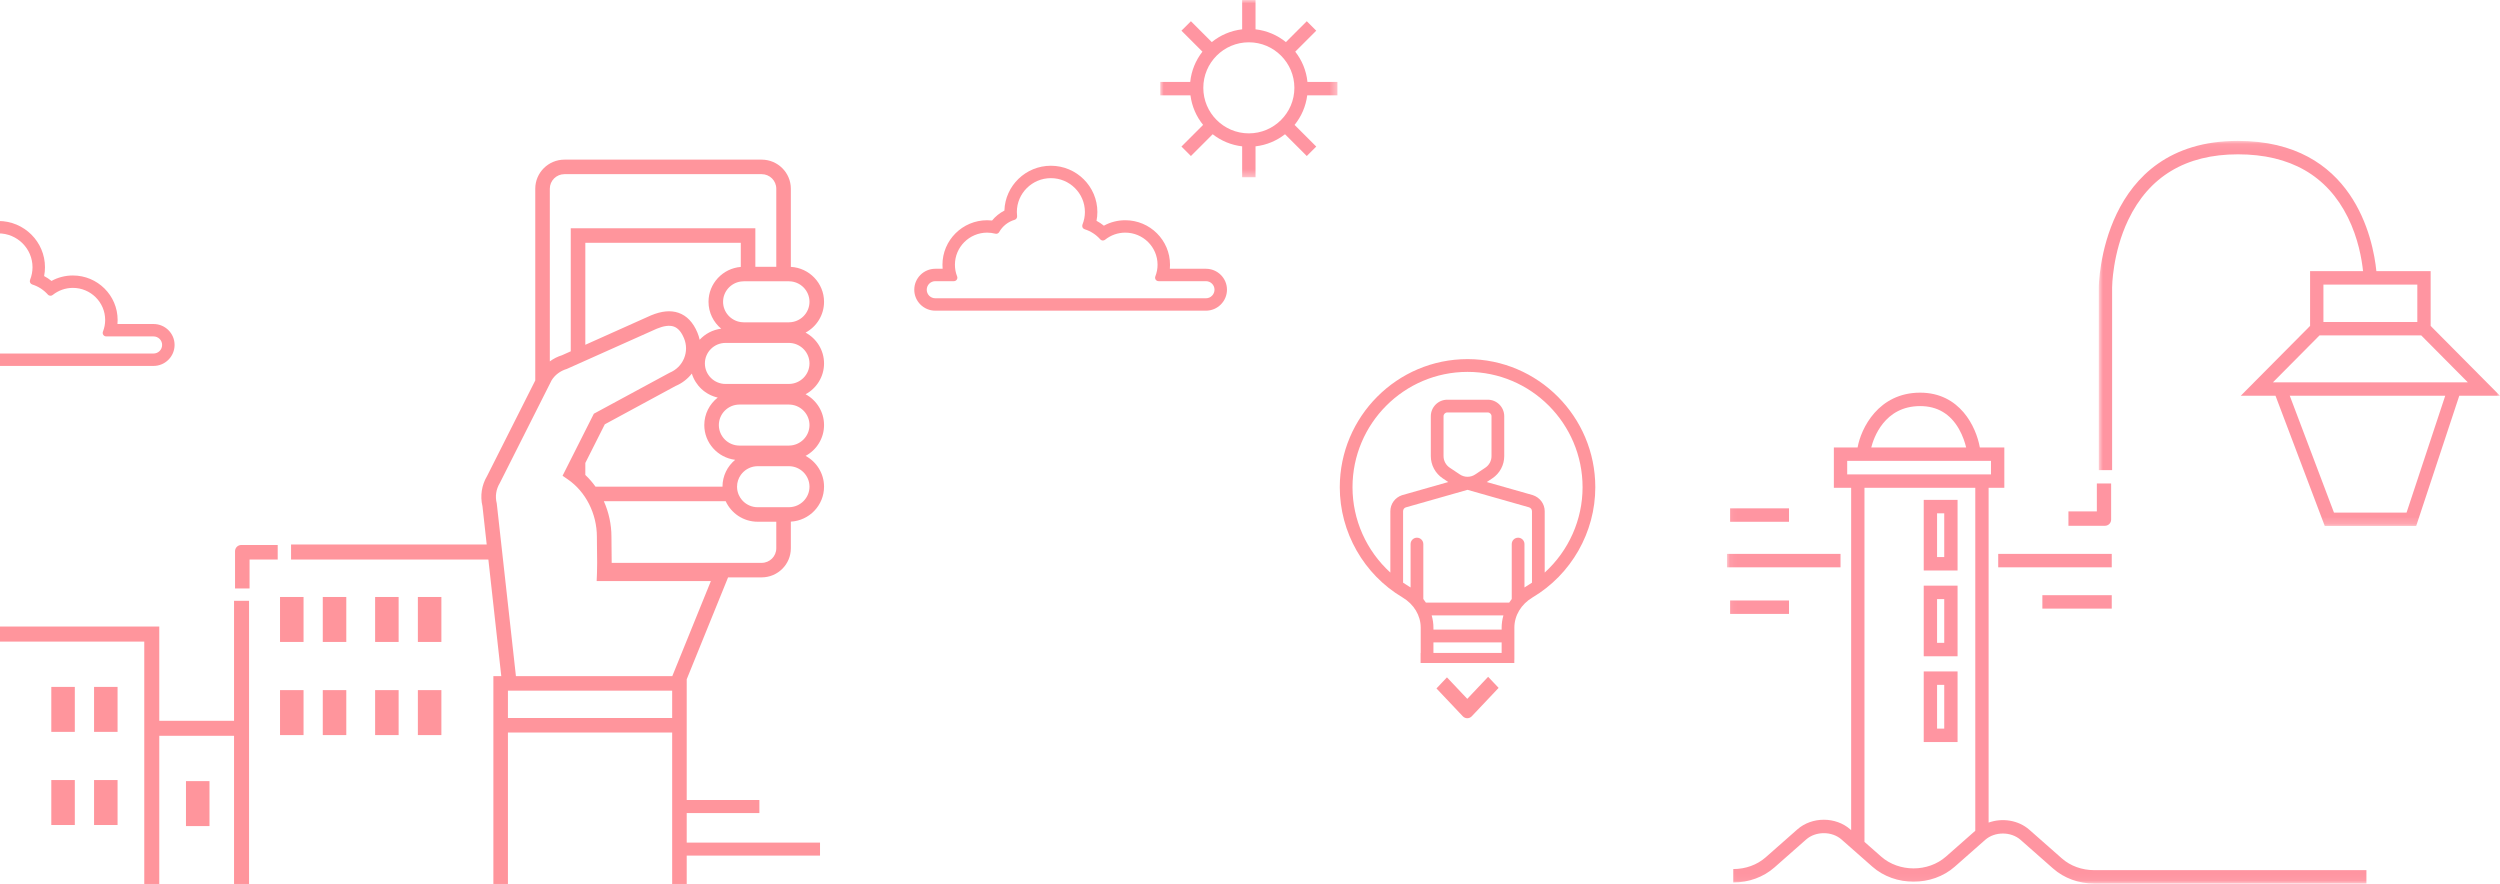 <?xml version="1.0" encoding="UTF-8"?>
<svg width="362px" height="128px" viewBox="0 0 362 128" version="1.1" xmlns="http://www.w3.org/2000/svg" xmlns:xlink="http://www.w3.org/1999/xlink">
    <!-- Generator: Sketch 52.6 (67491) - http://www.bohemiancoding.com/sketch -->
    <title>illu gauche</title>
    <desc>Created with Sketch.</desc>
    <defs>
        <polygon id="path-1" points="0 0.057 58.097 0.057 58.097 55.823 0 55.823"></polygon>
        <polygon id="path-3" points="0 107.943 111.933 107.943 111.933 0.401 0 0.401"></polygon>
        <polygon id="path-5" points="0 4.00000006e-05 25.665 4.00000006e-05 25.665 25.665 0 25.665"></polygon>
    </defs>
    <g id="Symbols" stroke="none" stroke-width="1" fill="none" fill-rule="evenodd" opacity="0.5">
        <g id="footer/desktop" transform="translate(0, -43)">
            <g id="illu-gauche" transform="translate(0, 43)">
                <path d="M134.192,41.956 C134.192,41.266 134.746,40.713 135.431,40.713 L138.123,40.713 C138.288,40.713 138.445,40.633 138.539,40.494 C138.636,40.357 138.653,40.182 138.593,40.028 C138.381,39.489 138.273,38.917 138.273,38.331 C138.273,35.771 140.368,33.686 142.939,33.686 C143.343,33.686 143.737,33.739 144.117,33.836 C144.162,33.847 144.206,33.853 144.25,33.853 C144.431,33.853 144.597,33.756 144.687,33.594 C145.165,32.744 145.978,32.102 146.915,31.831 C147.151,31.763 147.304,31.534 147.277,31.293 C147.255,31.096 147.24,30.897 147.24,30.697 C147.24,27.995 149.451,25.796 152.167,25.796 C154.884,25.796 157.095,27.995 157.095,30.697 C157.095,31.324 156.974,31.937 156.737,32.529 C156.688,32.658 156.693,32.804 156.752,32.93 C156.813,33.058 156.924,33.153 157.057,33.195 C157.925,33.465 158.709,33.972 159.318,34.657 C159.418,34.768 159.559,34.826 159.7,34.826 C159.812,34.826 159.923,34.789 160.015,34.713 C160.856,34.043 161.866,33.686 162.943,33.686 C165.517,33.686 167.614,35.771 167.614,38.331 C167.614,38.919 167.503,39.489 167.291,40.025 C167.232,40.179 167.252,40.355 167.343,40.492 C167.439,40.633 167.597,40.713 167.764,40.713 L174.619,40.713 C175.305,40.713 175.861,41.266 175.861,41.942 C175.861,42.638 175.305,43.19 174.619,43.19 L135.431,43.19 C134.746,43.19 134.192,42.638 134.192,41.956 M177.666,41.942 C177.666,40.274 176.299,38.917 174.619,38.917 L169.393,38.917 C169.41,38.723 169.419,38.528 169.419,38.331 C169.419,34.779 166.515,31.89 162.943,31.89 C161.847,31.89 160.796,32.157 159.842,32.679 C159.508,32.41 159.151,32.174 158.776,31.973 C158.858,31.553 158.9,31.127 158.9,30.697 C158.9,27.004 155.88,24 152.167,24 C148.524,24 145.547,26.894 145.438,30.492 C144.753,30.842 144.142,31.334 143.652,31.93 C143.414,31.904 143.176,31.89 142.939,31.89 C139.371,31.89 136.468,34.779 136.468,38.331 C136.468,38.528 136.477,38.723 136.494,38.917 L135.431,38.917 C133.752,38.917 132.387,40.28 132.387,41.956 C132.387,43.627 133.752,44.986 135.431,44.986 L174.619,44.986 C176.299,44.986 177.666,43.621 177.666,41.942" id="Fill-1" fill="#FF2B3A"></path>
                <path d="M213.613,68.699 C212.937,69.152 212.062,69.152 211.384,68.698 L209.921,67.72 C209.36,67.345 209.025,66.718 209.025,66.043 L209.025,60.269 C209.025,59.969 209.269,59.724 209.568,59.724 L215.428,59.724 C215.727,59.724 215.971,59.969 215.971,60.269 L215.971,66.043 C215.971,66.718 215.637,67.345 215.077,67.72 L213.613,68.698 L213.613,68.699 Z M219.822,77.857 C219.314,77.857 218.9,78.271 218.9,78.781 L218.9,86.739 C218.761,86.918 218.638,87.089 218.527,87.261 L206.473,87.261 C206.36,87.087 206.236,86.914 206.096,86.735 L206.096,78.781 C206.096,78.271 205.682,77.857 205.174,77.857 C204.666,77.857 204.253,78.271 204.253,78.781 L204.253,85.065 C204.177,85.015 204.101,84.964 204.022,84.917 C203.739,84.749 203.452,84.566 203.166,84.372 L203.166,74.021 C203.166,73.769 203.324,73.548 203.552,73.472 L212.498,70.927 L221.406,73.46 C221.664,73.545 221.83,73.766 221.83,74.021 L221.83,84.372 C221.548,84.564 221.261,84.747 220.976,84.917 C220.896,84.965 220.819,85.015 220.743,85.067 L220.743,78.781 C220.743,78.271 220.33,77.857 219.822,77.857 Z M221.949,71.693 L215.289,69.799 L216.099,69.258 C217.173,68.54 217.813,67.338 217.813,66.043 L217.813,60.269 C217.813,58.95 216.743,57.877 215.428,57.877 L209.568,57.877 C208.253,57.877 207.182,58.95 207.182,60.269 L207.182,66.043 C207.182,67.338 207.824,68.539 208.898,69.258 L209.708,69.799 L203.009,71.705 C202.001,72.042 201.323,72.973 201.323,74.021 L201.323,82.908 C197.836,79.73 195.843,75.251 195.843,70.555 C195.843,61.343 203.316,53.849 212.5,53.849 C221.685,53.849 229.157,61.343 229.157,70.555 C229.157,75.251 227.164,79.73 223.673,82.909 L223.673,74.021 C223.673,72.971 222.983,72.037 221.949,71.693 Z M207.307,89.109 L217.693,89.109 C217.524,89.705 217.438,90.301 217.438,90.883 L217.438,91.169 L207.562,91.169 L207.562,90.883 C207.562,90.302 207.476,89.705 207.307,89.109 Z M207.562,94.547 L217.438,94.547 L217.438,93.018 L207.562,93.018 L207.562,94.547 Z M203.082,86.506 C204.733,87.486 205.719,89.123 205.719,90.883 L205.719,94.547 L205.701,94.547 L205.701,96 L219.272,96 L219.272,95.531 L219.281,95.531 L219.281,90.883 C219.281,89.124 220.266,87.487 221.915,86.506 C227.519,83.179 231,77.066 231,70.555 C231,60.324 222.701,52 212.5,52 C202.299,52 194,60.324 194,70.555 C194,77.069 197.48,83.181 203.082,86.506 Z" id="Fill-26" fill="#FF2B3A"></path>
                <g id="Group-15" transform="translate(306, 74) scale(-1, 1) translate(-306, -74) translate(250, 20)">
                    <g id="Group-3" transform="translate(0, 0.344)">
                        <mask id="mask-2" fill="white">
                            <use xlink:href="#path-1"></use>
                        </mask>
                        <g id="Clip-2"></g>
                        <path d="M30.44,36.963 L24.042,53.878 L13.53,53.878 L7.932,36.963 L30.44,36.963 Z M11.407,28.222 L26.135,28.222 L32.88,35.017 L4.661,35.017 L11.407,28.222 Z M11.973,26.278 L25.569,26.278 L25.569,20.862 L11.973,20.862 L11.973,26.278 Z M25.373,55.823 L32.506,36.963 L37.542,36.963 L27.5,26.847 L27.5,18.917 L19.831,18.917 C20.01,17.193 20.529,14.152 22.032,11.125 C25.037,5.071 30.393,2.002 37.951,2.002 C45.478,2.002 50.823,5.202 53.836,11.512 C56.131,16.318 56.166,21.222 56.166,21.27 L56.166,47.727 L58.097,47.727 L58.097,21.27 C58.097,21.058 57.867,0.057 37.951,0.057 C21.187,0.057 18.372,14.292 17.9,18.917 L10.042,18.917 L10.042,26.847 L-7.97153025e-05,36.963 L5.897,36.963 L12.138,55.823 L25.373,55.823 Z" id="Fill-1" fill="#FF2B44" mask="url(#mask-2)"></path>
                    </g>
                    <mask id="mask-4" fill="white">
                        <use xlink:href="#path-3"></use>
                    </mask>
                    <g id="Clip-5"></g>
                    <polygon id="Fill-4" fill="#FF2B44" mask="url(#mask-4)" points="56.218 62.148 72.659 62.148 72.659 60.203 56.218 60.203"></polygon>
                    <polygon id="Fill-6" fill="#FF2B44" mask="url(#mask-4)" points="95.493 62.148 111.933 62.148 111.933 60.203 95.493 60.203"></polygon>
                    <polygon id="Fill-7" fill="#FF2B44" mask="url(#mask-4)" points="56.218 68.128 66.265 68.128 66.265 66.183 56.218 66.183"></polygon>
                    <path d="M80.475,60.663 L81.513,60.663 L81.513,54.328 L80.475,54.328 L80.475,60.663 Z M78.545,62.608 L83.444,62.608 L83.444,52.382 L78.545,52.382 L78.545,62.608 Z" id="Fill-8" fill="#FF2B44" mask="url(#mask-4)"></path>
                    <path d="M80.475,73.083 L81.513,73.083 L81.513,66.748 L80.475,66.748 L80.475,73.083 Z M78.545,75.028 L83.444,75.028 L83.444,64.802 L78.545,64.802 L78.545,75.028 Z" id="Fill-9" fill="#FF2B44" mask="url(#mask-4)"></path>
                    <path d="M80.475,85.503 L81.513,85.503 L81.513,79.168 L80.475,79.168 L80.475,85.503 Z M78.545,87.448 L83.444,87.448 L83.444,77.223 L78.545,77.223 L78.545,87.448 Z" id="Fill-10" fill="#FF2B44" mask="url(#mask-4)"></path>
                    <polygon id="Fill-11" fill="#FF2B44" mask="url(#mask-4)" points="102.952 55.554 111.477 55.554 111.477 53.609 102.952 53.609"></polygon>
                    <polygon id="Fill-12" fill="#FF2B44" mask="url(#mask-4)" points="102.952 68.894 111.477 68.894 111.477 66.949 102.952 66.949"></polygon>
                    <path d="M89.611,104.031 C87.022,106.313 82.81,106.313 80.221,104.031 L75.98,100.294 L75.98,50.635 L92.024,50.635 L92.024,101.905 L89.611,104.031 Z M73.705,48.689 L94.526,48.689 L94.526,46.738 L73.705,46.738 L73.705,48.689 Z M78.348,42.11 C79.603,39.915 81.491,38.802 83.962,38.802 C89.171,38.802 90.711,43.472 91.042,44.793 L77.302,44.793 C77.459,44.135 77.769,43.124 78.348,42.11 Z M101.743,100.096 C99.629,98.233 96.189,98.233 94.075,100.097 L93.954,100.203 L93.954,50.635 L96.457,50.635 L96.457,44.793 L93.003,44.793 L93.019,44.791 C92.535,42.046 90.02,36.857 83.962,36.857 C78.205,36.857 75.857,41.785 75.318,44.793 L71.774,44.793 L71.774,50.635 L74.049,50.635 L74.049,99.112 C72.086,98.401 69.741,98.746 68.149,100.15 L63.44,104.299 C62.197,105.395 60.529,105.998 58.745,105.998 L19.342,105.998 L19.342,107.943 L58.745,107.943 C60.997,107.943 63.116,107.168 64.711,105.763 L69.42,101.613 C70.809,100.389 73.156,100.389 74.545,101.613 L78.95,105.495 C82.239,108.394 87.592,108.394 90.882,105.495 L95.347,101.56 C96.736,100.336 99.082,100.336 100.472,101.56 L105.056,105.601 C106.654,107.009 108.773,107.784 111.023,107.784 L111.023,105.839 C109.241,105.839 107.573,105.235 106.328,104.137 L101.743,100.096 Z" id="Fill-13" fill="#FF2B44" mask="url(#mask-4)"></path>
                    <path d="M58.376,53.155 L58.376,50.905 L58.376,50.01 L57.488,50.01 L57.488,50.01 L57.343,50.01 L56.308,50.01 L56.308,53.576 L56.308,55.237 C56.308,55.731 56.708,56.133 57.197,56.133 L61.602,56.133 L61.603,56.133 L62.491,56.133 L62.491,55.238 L62.491,55.091 L62.491,54.049 L58.376,54.049 L58.376,53.156 L58.376,53.155 Z" id="Fill-14" fill="#FF2B44" mask="url(#mask-4)"></path>
                </g>
                <g id="Group-3" transform="translate(168, 0)">
                    <mask id="mask-6" fill="white">
                        <use xlink:href="#path-5"></use>
                    </mask>
                    <g id="Clip-2"></g>
                    <path d="M12.833,19.311 C9.197,19.311 6.239,16.354 6.239,12.718 C6.239,9.083 9.197,6.125 12.833,6.125 C16.468,6.125 19.426,9.083 19.426,12.718 C19.426,16.354 16.468,19.311 12.833,19.311 Z M25.665,13.802 L25.665,11.864 L21.32,11.864 C21.156,10.22 20.518,8.718 19.553,7.482 L22.592,4.444 L21.221,3.074 L18.199,6.096 C16.969,5.096 15.457,4.435 13.801,4.246 L13.801,-8.00000012e-05 L11.864,-8.00000012e-05 L11.864,4.246 C10.209,4.435 8.696,5.096 7.466,6.096 L4.444,3.074 L3.073,4.444 L6.112,7.482 C5.147,8.718 4.509,10.22 4.345,11.864 L-0,11.864 L-0,13.802 L4.379,13.802 C4.584,15.412 5.234,16.884 6.21,18.085 L3.073,21.222 L4.444,22.592 L7.597,19.439 C8.803,20.381 10.265,21.008 11.864,21.19 L11.864,25.665 L13.801,25.665 L13.801,21.19 C15.4,21.008 16.862,20.381 18.069,19.439 L21.221,22.592 L22.592,21.222 L19.455,18.085 C20.431,16.884 21.081,15.412 21.287,13.802 L25.665,13.802 Z" id="Fill-1" fill="#FF2B44" mask="url(#mask-6)"></path>
                </g>
                <path d="M215.482,98 L212.462,101.194 L211.811,100.505 L211.81,100.504 L210.171,98.77 L209.518,98.081 L208.866,98.77 L208.866,98.77 L208.759,98.883 L208,99.686 L210.599,102.434 L211.81,103.715 C212.169,104.095 212.756,104.095 213.114,103.716 L216.347,100.296 L216.348,100.295 L217,99.606 L216.348,98.916 L216.241,98.803 L215.482,98 Z" id="Fill-27" fill="#FF2B3A"></path>
                <polygon id="Fill-7" fill="#FF2B3A" points="7.429 105.975 10.834 105.975 10.834 99.464 7.429 99.464"></polygon>
                <polygon id="Fill-9" fill="#FF2B3A" points="7.429 119.462 10.834 119.462 10.834 112.951 7.429 112.951"></polygon>
                <polygon id="Fill-10" fill="#FF2B3A" points="13.619 105.975 17.024 105.975 17.024 99.464 13.619 99.464"></polygon>
                <polygon id="Fill-11" fill="#FF2B3A" points="13.619 119.462 17.024 119.462 17.024 112.951 13.619 112.951"></polygon>
                <polygon id="Fill-12" fill="#FF2B3A" points="40.548 92.954 43.953 92.954 43.953 86.443 40.548 86.443"></polygon>
                <polygon id="Fill-13" fill="#FF2B3A" points="40.548 106.44 43.953 106.44 43.953 99.929 40.548 99.929"></polygon>
                <polygon id="Fill-14" fill="#FF2B3A" points="46.738 92.954 50.143 92.954 50.143 86.443 46.738 86.443"></polygon>
                <polygon id="Fill-15" fill="#FF2B3A" points="46.738 106.44 50.143 106.44 50.143 99.929 46.738 99.929"></polygon>
                <polygon id="Fill-16" fill="#FF2B3A" points="54.317 92.954 57.722 92.954 57.722 86.443 54.317 86.443"></polygon>
                <polygon id="Fill-17" fill="#FF2B3A" points="54.317 106.44 57.722 106.44 57.722 99.929 54.317 99.929"></polygon>
                <polygon id="Fill-18" fill="#FF2B3A" points="60.508 92.954 63.913 92.954 63.913 86.443 60.508 86.443"></polygon>
                <polygon id="Fill-19" fill="#FF2B3A" points="60.508 106.44 63.913 106.44 63.913 99.929 60.508 99.929"></polygon>
                <polygon id="Fill-20" fill="#FF2B3A" points="26.929 119.617 30.334 119.617 30.334 113.106 26.929 113.106"></polygon>
                <polygon id="Fill-22" fill="#FF2B3A" points="42.145 81.021 71.191 81.021 71.191 78.843 42.145 78.843"></polygon>
                <polygon id="Fill-23" fill="#FF2B3A" points="33.889 104.368 23.063 104.368 23.063 90.727 0 90.727 0 92.904 20.889 92.904 20.889 134.29 23.063 134.29 23.063 106.546 33.889 106.546 33.889 133.98 36.063 133.98 36.063 87 33.889 87"></polygon>
                <path d="M34.937,78.913 C34.439,78.913 34.033,79.321 34.033,79.818 L34.033,84.304 L34.033,84.305 L34.033,85.209 L34.936,85.209 L35.085,85.209 L36.136,85.209 L36.136,81.019 L37.038,81.019 L37.039,81.019 L39.309,81.019 L40.213,81.019 L40.213,80.115 L40.213,79.966 L40.213,78.913 L36.614,78.913 L34.937,78.913 Z" id="Fill-24" fill="#FF2B3A"></path>
                <path d="M-16.955,48.713 L-14.264,48.713 C-14.099,48.713 -13.941,48.632 -13.847,48.494 C-13.751,48.357 -13.734,48.182 -13.793,48.028 C-14.005,47.489 -14.113,46.917 -14.113,46.331 C-14.113,43.771 -12.018,41.686 -9.448,41.686 C-9.043,41.686 -8.649,41.738 -8.269,41.835 C-8.225,41.847 -8.18,41.853 -8.137,41.853 C-7.956,41.853 -7.79,41.756 -7.7,41.594 C-7.222,40.744 -6.408,40.102 -5.472,39.831 C-5.236,39.763 -5.082,39.534 -5.109,39.293 C-5.132,39.096 -5.146,38.896 -5.146,38.697 C-5.146,35.995 -2.935,33.795 -0.219,33.795 C2.497,33.795 4.708,35.995 4.708,38.697 C4.708,39.323 4.587,39.937 4.351,40.528 C4.301,40.658 4.306,40.803 4.365,40.929 C4.427,41.058 4.538,41.153 4.671,41.195 C5.539,41.465 6.322,41.971 6.931,42.656 C7.032,42.768 7.173,42.826 7.314,42.826 C7.425,42.826 7.537,42.789 7.628,42.713 C8.469,42.043 9.48,41.686 10.557,41.686 C13.13,41.686 15.228,43.771 15.228,46.331 C15.228,46.919 15.117,47.489 14.905,48.025 C14.845,48.179 14.865,48.354 14.957,48.492 C15.053,48.632 15.21,48.713 15.378,48.713 L22.233,48.713 C22.918,48.713 23.475,49.265 23.475,49.942 C23.475,50.637 22.918,51.19 22.233,51.19 L-16.955,51.19 C-17.641,51.19 -18.195,50.637 -18.195,49.956 C-18.195,49.265 -17.641,48.713 -16.955,48.713 M-16.955,52.986 L22.233,52.986 C23.913,52.986 25.28,51.62 25.28,49.942 C25.28,48.274 23.913,46.917 22.233,46.917 L17.007,46.917 C17.024,46.723 17.033,46.527 17.033,46.331 C17.033,42.779 14.128,39.89 10.557,39.89 C9.461,39.89 8.41,40.157 7.456,40.679 C7.122,40.41 6.764,40.173 6.389,39.973 C6.472,39.553 6.513,39.126 6.513,38.697 C6.513,35.004 3.493,32 -0.219,32 C-3.862,32 -6.839,34.893 -6.948,38.492 C-7.633,38.842 -8.245,39.333 -8.735,39.929 C-8.972,39.903 -9.21,39.89 -9.448,39.89 C-13.015,39.89 -15.918,42.779 -15.918,46.331 C-15.918,46.527 -15.909,46.723 -15.892,46.917 L-16.955,46.917 C-18.634,46.917 -20,48.28 -20,49.956 C-20,51.626 -18.634,52.986 -16.955,52.986" id="Fill-25" fill="#FF2B3A"></path>
                <path d="M110.287,81.502 L88.573,81.502 C88.572,80.943 88.566,80.374 88.557,79.777 L88.556,79.708 C88.547,79.066 88.538,78.403 88.538,77.725 C88.538,75.923 88.149,74.166 87.437,72.576 L105.079,72.576 C105.883,74.326 107.655,75.547 109.712,75.547 L112.405,75.547 L112.405,79.398 C112.405,80.558 111.455,81.502 110.287,81.502 Z M81.734,25.218 L110.287,25.218 C111.455,25.218 112.405,26.162 112.405,27.323 L112.405,38.628 L109.375,38.628 L109.375,33.055 L82.646,33.055 L82.646,50.87 L81.377,51.438 C80.737,51.635 80.145,51.939 79.614,52.327 L79.614,27.323 C79.614,26.162 80.565,25.218 81.734,25.218 Z M84.755,68.771 L84.755,67.037 L87.576,61.44 L97.815,55.895 C98.759,55.498 99.563,54.876 100.178,54.093 C100.705,55.825 102.139,57.164 103.927,57.569 C102.744,58.499 101.981,59.935 101.981,61.549 C101.981,64.135 103.935,66.271 106.45,66.581 C105.33,67.511 104.615,68.911 104.615,70.473 L86.233,70.473 C85.794,69.86 85.301,69.289 84.755,68.771 Z M107.266,38.649 C104.654,38.865 102.593,41.046 102.593,43.701 C102.593,45.264 103.308,46.664 104.429,47.595 C103.2,47.746 102.109,48.334 101.31,49.197 C101.234,48.851 101.131,48.509 100.992,48.175 C100.366,46.673 99.44,45.704 98.241,45.293 C97.11,44.906 95.815,45.026 94.271,45.664 L84.755,49.926 L84.755,35.158 L107.266,35.158 L107.266,38.649 Z M73.548,168.032 L97.329,168.032 L97.329,106.073 L73.548,106.073 L73.548,168.032 Z M74.706,97.904 L71.934,72.921 L71.925,72.87 C71.676,71.881 71.827,70.858 72.357,69.977 L79.867,55.081 C80.338,54.303 81.132,53.702 82.071,53.424 L95.107,47.595 C96.119,47.177 96.943,47.072 97.556,47.282 C98.168,47.492 98.655,48.048 99.045,48.983 C99.437,49.923 99.438,50.96 99.047,51.9 C98.656,52.842 97.919,53.576 96.954,53.975 L85.989,59.906 L81.459,68.891 L82.215,69.41 C84.815,71.198 86.429,74.384 86.429,77.725 C86.429,78.413 86.439,79.086 86.448,79.737 L86.449,79.808 C86.466,80.968 86.482,82.065 86.441,83.042 L86.396,84.137 L102.935,84.137 L97.348,97.904 L74.706,97.904 Z M73.548,103.97 L97.329,103.97 L97.329,100.007 L73.548,100.007 L73.548,103.97 Z M117.214,70.474 C117.214,72.102 115.889,73.427 114.254,73.443 C114.244,73.443 114.235,73.445 114.224,73.445 L112.405,73.445 L109.712,73.445 C108.889,73.445 108.143,73.112 107.602,72.576 C107.538,72.512 107.478,72.445 107.42,72.377 C107.416,72.372 107.412,72.369 107.408,72.365 C107.228,72.148 107.08,71.906 106.966,71.645 C106.964,71.64 106.961,71.635 106.959,71.63 C106.93,71.561 106.904,71.489 106.88,71.417 C106.873,71.397 106.865,71.377 106.858,71.357 C106.834,71.279 106.814,71.198 106.796,71.117 C106.792,71.102 106.788,71.088 106.784,71.073 C106.764,70.976 106.749,70.878 106.739,70.778 C106.739,70.778 106.739,70.778 106.739,70.778 C106.729,70.678 106.724,70.576 106.724,70.474 C106.724,70.474 106.724,70.474 106.724,70.473 C106.724,69.841 106.926,69.255 107.266,68.772 C107.324,68.69 107.387,68.611 107.454,68.535 C107.46,68.528 107.467,68.52 107.474,68.512 C107.534,68.445 107.597,68.38 107.663,68.318 C107.675,68.307 107.687,68.296 107.7,68.285 C107.762,68.228 107.826,68.174 107.894,68.122 C107.91,68.11 107.926,68.098 107.943,68.086 C108.008,68.038 108.075,67.993 108.144,67.95 C108.163,67.938 108.182,67.927 108.201,67.916 C108.271,67.875 108.342,67.837 108.415,67.803 C108.435,67.793 108.455,67.783 108.476,67.773 C108.551,67.739 108.628,67.709 108.705,67.681 C108.725,67.674 108.744,67.666 108.764,67.66 C108.848,67.632 108.933,67.608 109.021,67.587 C109.035,67.584 109.049,67.58 109.063,67.576 C109.165,67.554 109.269,67.536 109.375,67.524 C109.486,67.511 109.598,67.504 109.712,67.504 L112.405,67.504 L114.224,67.504 C114.235,67.504 114.244,67.505 114.254,67.505 C115.889,67.521 117.214,68.846 117.214,70.474 Z M114.254,64.519 C114.244,64.519 114.235,64.521 114.224,64.521 L112.405,64.521 L109.375,64.521 L107.266,64.521 L107.078,64.521 C105.43,64.521 104.089,63.188 104.089,61.549 C104.089,59.911 105.43,58.579 107.078,58.579 L107.266,58.579 L109.375,58.579 L112.405,58.579 L114.224,58.579 C114.322,58.579 114.419,58.585 114.514,58.593 C116.027,58.739 117.214,60.008 117.214,61.549 C117.214,63.177 115.889,64.503 114.254,64.519 Z M114.254,55.594 C114.244,55.594 114.235,55.596 114.224,55.596 L112.405,55.596 L109.375,55.596 L107.266,55.596 L105.056,55.596 C103.408,55.596 102.067,54.263 102.067,52.625 C102.067,50.987 103.408,49.655 105.056,49.655 L107.266,49.655 L109.375,49.655 L112.405,49.655 L114.224,49.655 C114.322,49.655 114.419,49.66 114.514,49.669 C116.027,49.815 117.214,51.084 117.214,52.625 C117.214,54.253 115.889,55.578 114.254,55.594 Z M114.254,46.67 C114.244,46.67 114.235,46.672 114.224,46.672 L112.405,46.672 L109.375,46.672 L107.691,46.672 C107.547,46.672 107.406,46.658 107.267,46.638 C105.819,46.433 104.701,45.196 104.701,43.701 C104.701,42.206 105.819,40.969 107.267,40.764 C107.406,40.744 107.547,40.731 107.691,40.731 L109.375,40.731 L112.405,40.731 L114.224,40.731 C114.235,40.731 114.244,40.732 114.254,40.732 C115.889,40.748 117.214,42.073 117.214,43.701 C117.214,45.329 115.889,46.654 114.254,46.67 Z M119.322,43.701 C119.322,41.001 117.19,38.793 114.514,38.642 L114.514,27.323 C114.514,25.003 112.618,23.115 110.287,23.115 L81.734,23.115 C79.403,23.115 77.506,25.003 77.506,27.323 L77.506,55.091 L70.529,68.93 C69.74,70.254 69.504,71.808 69.862,73.309 L72.585,97.904 L71.44,97.904 L71.44,103.97 L71.44,106.073 L71.44,170.134 L99.437,170.134 L99.437,153.744 L107.043,153.744 L107.043,152.058 L99.437,152.058 L99.437,130.195 L109.958,130.195 L109.958,128.309 L99.437,128.309 L99.437,123.891 L118.739,123.891 L118.739,122.005 L99.437,122.005 L99.437,117.73 L109.958,117.73 L109.958,115.844 L99.437,115.844 L99.437,106.073 L99.437,103.97 L99.437,98.36 L105.426,83.604 L110.287,83.604 C112.618,83.604 114.514,81.717 114.514,79.398 L114.514,75.533 C117.19,75.382 119.322,73.174 119.322,70.474 C119.322,68.549 118.239,66.871 116.648,66.012 C118.239,65.153 119.322,63.474 119.322,61.549 C119.322,59.625 118.239,57.947 116.648,57.087 C118.239,56.228 119.322,54.55 119.322,52.625 C119.322,50.7 118.239,49.022 116.647,48.163 C118.239,47.304 119.322,45.626 119.322,43.701 Z" id="Fill-28" fill="#FF2B3A"></path>
            </g>
        </g>
    </g>
</svg>